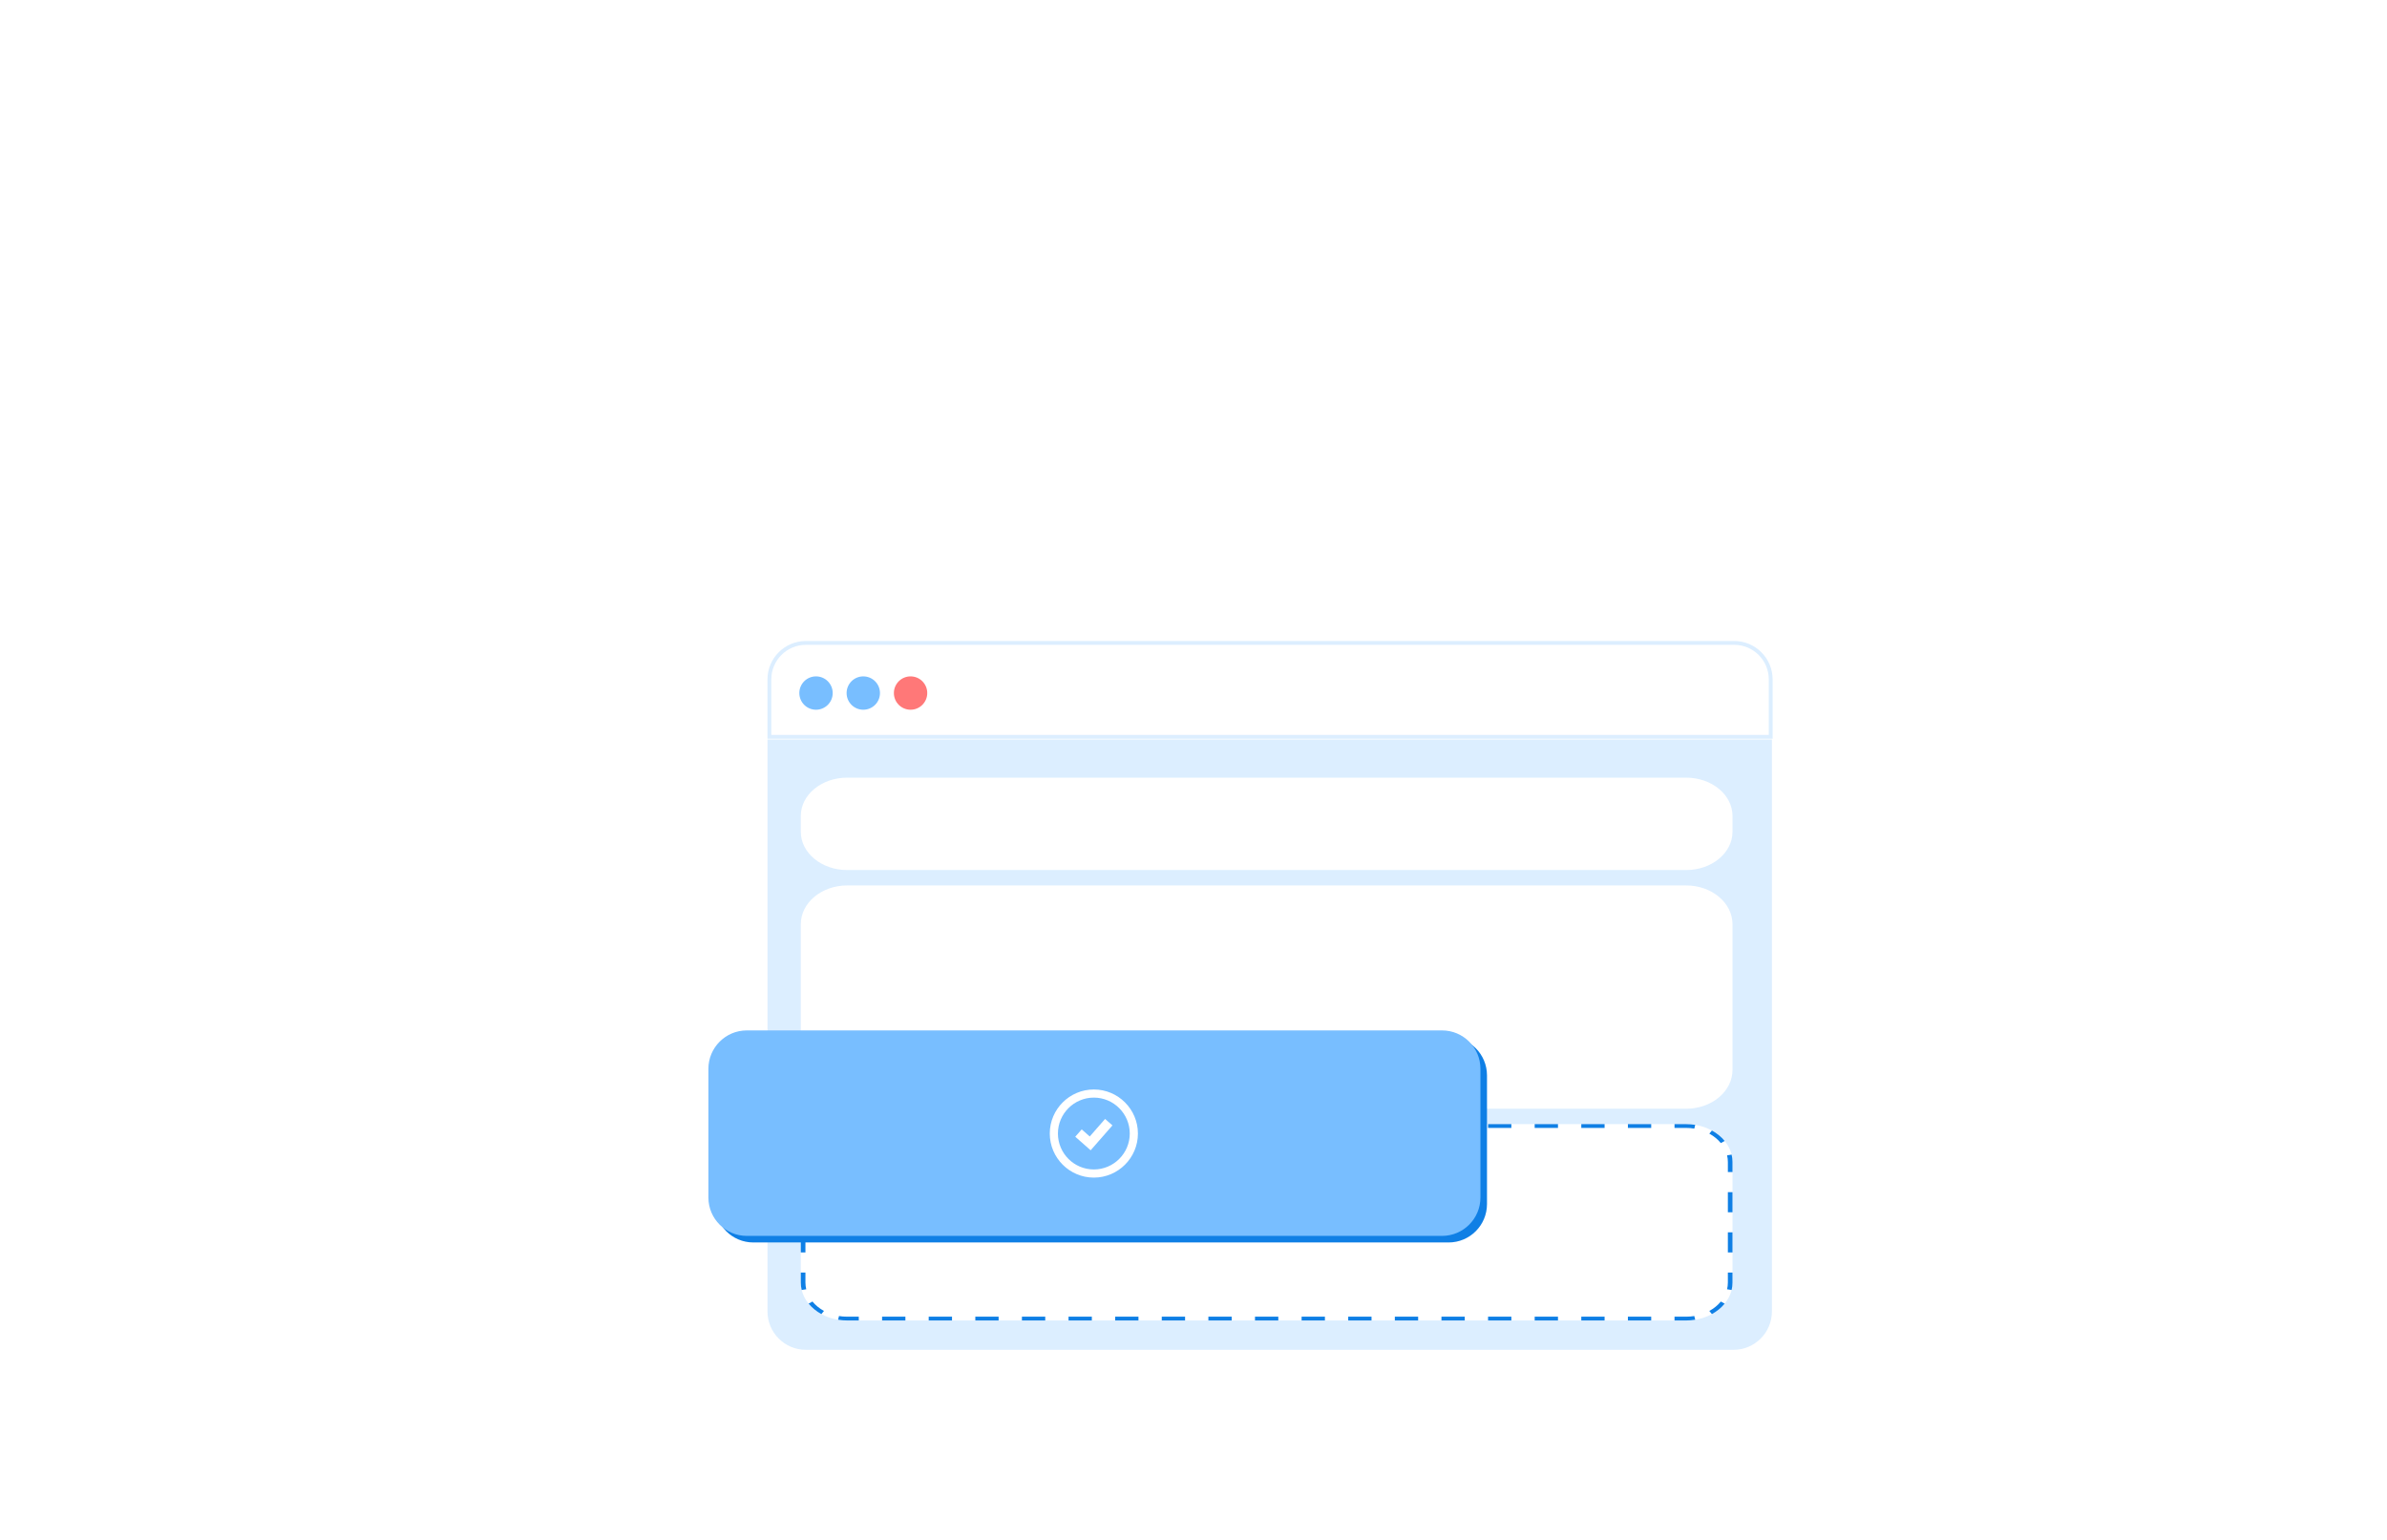 <?xml version="1.0" encoding="UTF-8"?> <svg xmlns="http://www.w3.org/2000/svg" width="620" height="400" viewBox="0 0 620 400" fill="none"><g filter="url(#filter0_b_14291_83234)"><path d="M199.345 176.479C199.345 170.97 203.812 166.504 209.322 166.504H450.445C455.955 166.504 460.422 170.97 460.422 176.479V191.89H199.345V176.479Z" fill="white"></path></g><g filter="url(#filter1_b_14291_83234)"><path fill-rule="evenodd" clip-rule="evenodd" d="M450.445 167.501H209.322C204.363 167.501 200.343 171.521 200.343 176.479V190.893H459.424V176.479C459.424 171.521 455.404 167.501 450.445 167.501ZM209.322 166.504C203.812 166.504 199.345 170.97 199.345 176.479V191.89H460.422V176.479C460.422 170.97 455.955 166.504 450.445 166.504H209.322Z" fill="#DCEEFF"></path></g><g filter="url(#filter2_b_14291_83234)"><path d="M460.238 340.65C460.238 346.159 455.771 350.625 450.261 350.625L209.324 350.625C203.814 350.625 199.347 346.159 199.347 340.65L199.347 192.077L460.238 192.077L460.238 340.65Z" fill="#DCEEFF"></path></g><path d="M216.286 180.026C216.286 182.419 214.346 184.358 211.952 184.358C209.559 184.358 207.619 182.419 207.619 180.026C207.619 177.633 209.559 175.693 211.952 175.693C214.346 175.693 216.286 177.633 216.286 180.026Z" fill="#78BEFF"></path><path d="M228.564 180.026C228.564 182.419 226.624 184.358 224.23 184.358C221.837 184.358 219.897 182.419 219.897 180.026C219.897 177.633 221.837 175.693 224.23 175.693C226.624 175.693 228.564 177.633 228.564 180.026Z" fill="#78BEFF"></path><path d="M240.844 180.026C240.844 182.419 238.904 184.358 236.51 184.358C234.117 184.358 232.177 182.419 232.177 180.026C232.177 177.633 234.117 175.693 236.51 175.693C238.904 175.693 240.844 177.633 240.844 180.026Z" fill="#FF7878"></path><g filter="url(#filter3_b_14291_83234)"><path d="M208 211.94C208 206.45 213.391 202 220.041 202H437.959C444.609 202 450 206.45 450 211.94V216.06C450 221.55 444.609 226 437.959 226H220.041C213.391 226 208 221.55 208 216.06V211.94Z" fill="white"></path></g><g filter="url(#filter4_b_14291_83234)"><path d="M208 301.838C208 296.404 213.388 292 220.034 292H437.966C444.612 292 450 296.404 450 301.838V333.162C450 338.596 444.612 343 437.966 343H220.034C213.388 343 208 338.596 208 333.162V301.838Z" fill="white"></path></g><g filter="url(#filter5_b_14291_83234)"><path fill-rule="evenodd" clip-rule="evenodd" d="M217.685 342.813L217.919 341.848C218.602 341.958 219.309 342.016 220.034 342.016H223.061V343H220.034C219.23 343 218.445 342.936 217.685 342.813ZM434.939 343V342.016H437.966C438.691 342.016 439.398 341.958 440.081 341.848L440.315 342.813C439.555 342.936 438.77 343 437.966 343H434.939ZM444.652 341.343L443.983 340.526C445.165 339.879 446.182 339.047 446.973 338.081L447.973 338.628C447.095 339.701 445.965 340.625 444.652 341.343ZM450 304.448H448.797V301.838C448.797 301.245 448.726 300.667 448.59 300.109L449.771 299.918C449.921 300.539 450 301.181 450 301.838V304.448ZM447.973 296.372L446.973 296.919C446.182 295.953 445.165 295.121 443.983 294.474L444.652 293.657C445.965 294.375 447.095 295.299 447.973 296.372ZM223.061 292H220.034C219.23 292 218.445 292.064 217.685 292.187L217.919 293.152C218.602 293.042 219.309 292.984 220.034 292.984H223.061V292ZM213.348 293.657L214.017 294.474C212.835 295.121 211.818 295.953 211.027 296.919L210.027 296.372C210.905 295.299 212.035 294.375 213.348 293.657ZM208 330.552H209.203V333.162C209.203 333.755 209.274 334.333 209.41 334.891L208.229 335.082C208.079 334.461 208 333.819 208 333.162V330.552ZM210.027 338.628L211.027 338.081C211.818 339.047 212.835 339.879 214.017 340.526L213.348 341.343C212.035 340.625 210.905 339.701 210.027 338.628ZM208 325.331H209.203V320.11H208V325.331ZM208 314.89H209.203V309.669H208V314.89ZM208 304.448H209.203V301.838C209.203 301.245 209.274 300.667 209.41 300.109L208.229 299.918C208.079 300.539 208 301.181 208 301.838V304.448ZM229.114 292V292.984H235.168V292H229.114ZM241.222 292V292.984H247.275V292H241.222ZM253.329 292V292.984H259.383V292H253.329ZM265.436 292V292.984H271.49V292H265.436ZM277.544 292V292.984H283.597V292H277.544ZM289.651 292V292.984H295.705V292H289.651ZM301.758 292V292.984H307.812V292H301.758ZM313.866 292V292.984H319.919V292H313.866ZM325.973 292V292.984H332.027V292H325.973ZM338.081 292V292.984H344.134V292H338.081ZM350.188 292V292.984H356.242V292H350.188ZM362.295 292V292.984H368.349V292H362.295ZM374.403 292V292.984H380.456V292H374.403ZM386.51 292V292.984H392.564V292H386.51ZM398.617 292V292.984H404.671V292H398.617ZM410.725 292V292.984H416.778V292H410.725ZM422.832 292V292.984H428.886V292H422.832ZM434.939 292V292.984H437.966C438.691 292.984 439.398 293.042 440.081 293.152L440.315 292.187C439.555 292.064 438.77 292 437.966 292H434.939ZM450 309.669H448.797V314.89H450V309.669ZM450 320.11H448.797V325.331H450V320.11ZM450 330.552H448.797V333.162C448.797 333.755 448.726 334.333 448.59 334.891L449.771 335.082C449.921 334.461 450 333.819 450 333.162V330.552ZM428.886 343V342.016H422.832V343H428.886ZM416.778 343V342.016H410.725V343H416.778ZM404.671 343V342.016H398.617V343H404.671ZM392.564 343V342.016H386.51V343H392.564ZM380.456 343V342.016H374.403V343H380.456ZM368.349 343V342.016H362.295V343H368.349ZM356.242 343V342.016H350.188V343H356.242ZM344.134 343V342.016H338.081V343H344.134ZM332.027 343V342.016H325.973V343H332.027ZM319.919 343V342.016H313.866V343H319.919ZM307.812 343V342.016H301.758V343H307.812ZM295.705 343V342.016H289.651V343H295.705ZM283.597 343V342.016H277.544V343H283.597ZM271.49 343V342.016H265.436V343H271.49ZM259.383 343V342.016H253.329V343H259.383ZM247.275 343V342.016H241.222V343H247.275ZM235.168 343V342.016H229.114V343H235.168Z" fill="#0F7FE5"></path></g><g filter="url(#filter6_b_14291_83234)"><path d="M208 240.08C208 234.513 213.388 230 220.034 230H437.966C444.612 230 450 234.513 450 240.08V277.92C450 283.487 444.612 288 437.966 288H220.034C213.388 288 208 283.487 208 277.92V240.08Z" fill="white"></path></g><g filter="url(#filter7_b_14291_83234)"><path d="M185.705 279.336C185.705 273.827 190.172 269.361 195.682 269.361H376.256C381.766 269.361 386.233 273.827 386.233 279.336V312.763C386.233 318.272 381.766 322.738 376.256 322.738H195.682C190.172 322.738 185.705 318.272 185.705 312.763V279.336Z" fill="#0F7FE5"></path></g><g filter="url(#filter8_b_14291_83234)"><path d="M184 277.631C184 272.122 188.467 267.656 193.977 267.656H374.551C380.061 267.656 384.528 272.122 384.528 277.631V311.058C384.528 316.567 380.061 321.033 374.551 321.033H193.977C188.467 321.033 184 316.567 184 311.058V277.631Z" fill="#78BEFF"></path></g><path d="M284.116 305.89C277.806 305.89 272.669 300.754 272.669 294.445C272.669 288.136 277.806 283 284.116 283C290.426 283 295.563 288.136 295.563 294.445C295.563 300.754 290.426 305.89 284.116 305.89ZM284.116 285.112C278.968 285.112 274.786 289.298 274.786 294.445C274.786 299.592 278.974 303.773 284.116 303.773C289.258 303.773 293.446 299.586 293.446 294.445C293.446 289.304 289.258 285.112 284.116 285.112Z" fill="white"></path><path d="M283.286 298.794L279.286 295.272L280.962 293.368L283.053 295.204L287.033 290.654L288.948 292.325L283.286 298.794Z" fill="white"></path><defs><filter id="filter0_b_14291_83234" x="189.345" y="156.504" width="281.077" height="45.387" filterUnits="userSpaceOnUse" color-interpolation-filters="sRGB"><feFlood flood-opacity="0" result="BackgroundImageFix"></feFlood><feGaussianBlur in="BackgroundImageFix" stdDeviation="5"></feGaussianBlur><feComposite in2="SourceAlpha" operator="in" result="effect1_backgroundBlur_14291_83234"></feComposite><feBlend mode="normal" in="SourceGraphic" in2="effect1_backgroundBlur_14291_83234" result="shape"></feBlend></filter><filter id="filter1_b_14291_83234" x="189.345" y="156.504" width="281.077" height="45.387" filterUnits="userSpaceOnUse" color-interpolation-filters="sRGB"><feFlood flood-opacity="0" result="BackgroundImageFix"></feFlood><feGaussianBlur in="BackgroundImageFix" stdDeviation="5"></feGaussianBlur><feComposite in2="SourceAlpha" operator="in" result="effect1_backgroundBlur_14291_83234"></feComposite><feBlend mode="normal" in="SourceGraphic" in2="effect1_backgroundBlur_14291_83234" result="shape"></feBlend></filter><filter id="filter2_b_14291_83234" x="189.347" y="182.076" width="280.891" height="178.549" filterUnits="userSpaceOnUse" color-interpolation-filters="sRGB"><feFlood flood-opacity="0" result="BackgroundImageFix"></feFlood><feGaussianBlur in="BackgroundImageFix" stdDeviation="5"></feGaussianBlur><feComposite in2="SourceAlpha" operator="in" result="effect1_backgroundBlur_14291_83234"></feComposite><feBlend mode="normal" in="SourceGraphic" in2="effect1_backgroundBlur_14291_83234" result="shape"></feBlend></filter><filter id="filter3_b_14291_83234" x="198" y="192" width="262" height="44" filterUnits="userSpaceOnUse" color-interpolation-filters="sRGB"><feFlood flood-opacity="0" result="BackgroundImageFix"></feFlood><feGaussianBlur in="BackgroundImageFix" stdDeviation="5"></feGaussianBlur><feComposite in2="SourceAlpha" operator="in" result="effect1_backgroundBlur_14291_83234"></feComposite><feBlend mode="normal" in="SourceGraphic" in2="effect1_backgroundBlur_14291_83234" result="shape"></feBlend></filter><filter id="filter4_b_14291_83234" x="198" y="282" width="262" height="71" filterUnits="userSpaceOnUse" color-interpolation-filters="sRGB"><feFlood flood-opacity="0" result="BackgroundImageFix"></feFlood><feGaussianBlur in="BackgroundImageFix" stdDeviation="5"></feGaussianBlur><feComposite in2="SourceAlpha" operator="in" result="effect1_backgroundBlur_14291_83234"></feComposite><feBlend mode="normal" in="SourceGraphic" in2="effect1_backgroundBlur_14291_83234" result="shape"></feBlend></filter><filter id="filter5_b_14291_83234" x="198" y="282" width="262" height="71" filterUnits="userSpaceOnUse" color-interpolation-filters="sRGB"><feFlood flood-opacity="0" result="BackgroundImageFix"></feFlood><feGaussianBlur in="BackgroundImageFix" stdDeviation="5"></feGaussianBlur><feComposite in2="SourceAlpha" operator="in" result="effect1_backgroundBlur_14291_83234"></feComposite><feBlend mode="normal" in="SourceGraphic" in2="effect1_backgroundBlur_14291_83234" result="shape"></feBlend></filter><filter id="filter6_b_14291_83234" x="198" y="220" width="262" height="78" filterUnits="userSpaceOnUse" color-interpolation-filters="sRGB"><feFlood flood-opacity="0" result="BackgroundImageFix"></feFlood><feGaussianBlur in="BackgroundImageFix" stdDeviation="5"></feGaussianBlur><feComposite in2="SourceAlpha" operator="in" result="effect1_backgroundBlur_14291_83234"></feComposite><feBlend mode="normal" in="SourceGraphic" in2="effect1_backgroundBlur_14291_83234" result="shape"></feBlend></filter><filter id="filter7_b_14291_83234" x="175.705" y="259.361" width="220.528" height="73.377" filterUnits="userSpaceOnUse" color-interpolation-filters="sRGB"><feFlood flood-opacity="0" result="BackgroundImageFix"></feFlood><feGaussianBlur in="BackgroundImageFix" stdDeviation="5"></feGaussianBlur><feComposite in2="SourceAlpha" operator="in" result="effect1_backgroundBlur_14291_83234"></feComposite><feBlend mode="normal" in="SourceGraphic" in2="effect1_backgroundBlur_14291_83234" result="shape"></feBlend></filter><filter id="filter8_b_14291_83234" x="174" y="257.656" width="220.528" height="73.377" filterUnits="userSpaceOnUse" color-interpolation-filters="sRGB"><feFlood flood-opacity="0" result="BackgroundImageFix"></feFlood><feGaussianBlur in="BackgroundImageFix" stdDeviation="5"></feGaussianBlur><feComposite in2="SourceAlpha" operator="in" result="effect1_backgroundBlur_14291_83234"></feComposite><feBlend mode="normal" in="SourceGraphic" in2="effect1_backgroundBlur_14291_83234" result="shape"></feBlend></filter></defs></svg> 